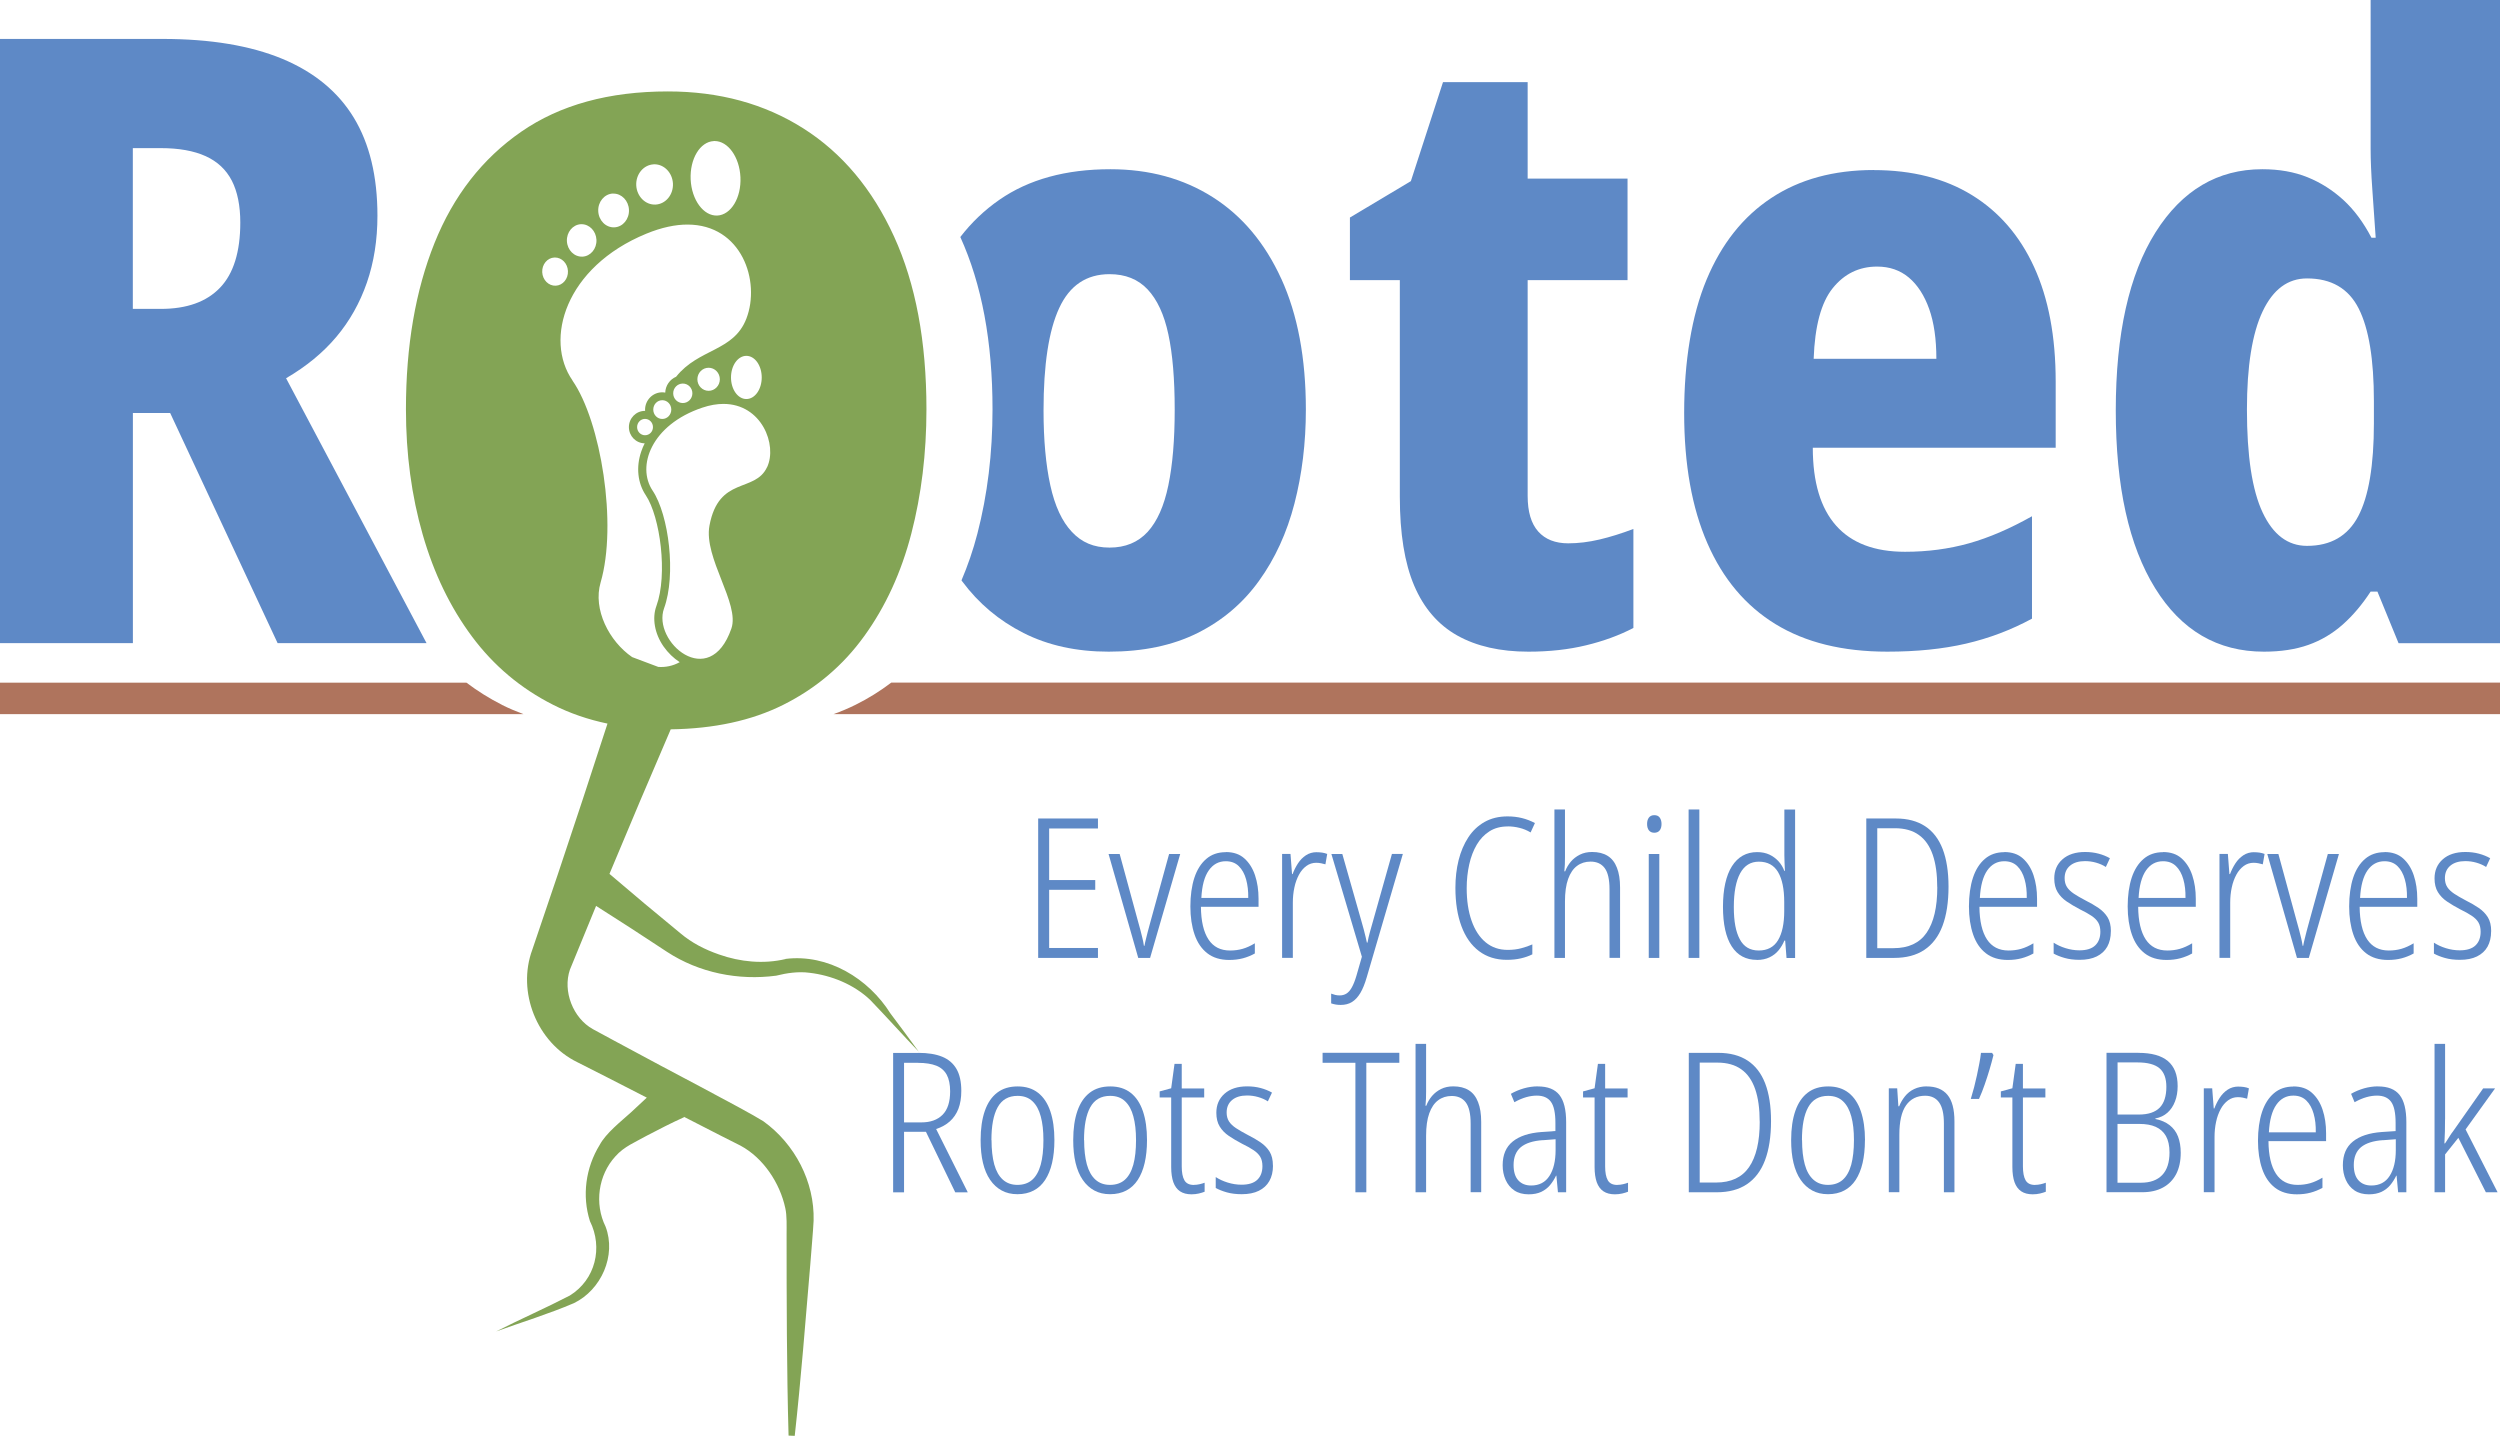 <?xml version="1.0" encoding="UTF-8"?>
<svg id="Layer_1" xmlns="http://www.w3.org/2000/svg" version="1.1" viewBox="0 0 405.23 234.31">
  <!-- Generator: Adobe Illustrator 29.3.0, SVG Export Plug-In . SVG Version: 2.1.0 Build 146)  -->
  <defs>
    <style>
      .st0 {
        fill: #af745d;
      }

      .st1 {
        fill: #83a455;
      }

      .st2 {
        fill: #5e89c6;
      }
    </style>
  </defs>
  <g>
    <g>
      <path class="st2" d="M26.34,6.31c7.77,0,14.24,1.08,19.41,3.22,5.17,2.15,9.03,5.33,11.59,9.53,2.56,4.21,3.84,9.51,3.84,15.91,0,3.93-.57,7.54-1.71,10.84-1.14,3.29-2.79,6.22-4.94,8.78-2.15,2.56-4.87,4.8-8.16,6.72l22.77,42.94h-24.14l-17.42-37.31h-6.04v37.31H0V6.31h26.34ZM26.06,24.01h-4.53v26.06h4.53c4.21,0,7.41-1.14,9.6-3.43,2.19-2.28,3.29-5.81,3.29-10.56,0-2.74-.46-5.01-1.37-6.79-.92-1.78-2.33-3.11-4.25-3.98-1.92-.87-4.35-1.3-7.27-1.3Z"/>
      <path class="st2" d="M254.19,88.07c1.65,0,3.34-.21,5.08-.62,1.74-.41,3.57-.98,5.49-1.71v16.05c-2.29,1.19-4.85,2.13-7.68,2.81-2.84.69-5.95,1.03-9.33,1.03-4.57,0-8.41-.87-11.52-2.61s-5.44-4.44-7-8.09c-1.56-3.66-2.33-8.46-2.33-14.4v-35.12h-8.09v-10.15l9.88-5.9,5.21-16.05h13.72v15.64h16.19v16.46h-16.19v34.98c0,2.56.57,4.48,1.71,5.76,1.14,1.28,2.77,1.92,4.87,1.92Z"/>
      <path class="st2" d="M303.72,27.57c6.22,0,11.52,1.35,15.91,4.05,4.39,2.7,7.75,6.58,10.08,11.66,2.33,5.08,3.5,11.27,3.5,18.59v10.7h-39.37c0,5.58,1.26,9.79,3.77,12.62,2.51,2.84,6.24,4.25,11.18,4.25,3.66,0,7.11-.46,10.36-1.37,3.25-.91,6.65-2.38,10.22-4.39v16.6c-3.38,1.83-6.95,3.18-10.7,4.05-3.75.87-8,1.3-12.76,1.3-7.23,0-13.26-1.49-18.11-4.46-4.85-2.97-8.53-7.34-11.04-13.1-2.52-5.76-3.77-12.8-3.77-21.13s1.21-15.8,3.63-21.61c2.42-5.81,5.92-10.22,10.5-13.24,4.57-3.02,10.1-4.53,16.6-4.53ZM304.27,43.21c-2.93,0-5.33,1.17-7.2,3.5-1.88,2.33-2.9,6.15-3.09,11.45h19.89c0-3.2-.39-5.9-1.17-8.09-.78-2.19-1.88-3.89-3.29-5.08-1.42-1.19-3.13-1.78-5.14-1.78Z"/>
      <path class="st2" d="M366.96,105.63c-7.5,0-13.38-3.43-17.63-10.29-4.25-6.86-6.38-16.46-6.38-28.81s2.15-22.06,6.45-28.88c4.3-6.81,10.06-10.22,17.29-10.22,2.74,0,5.19.43,7.34,1.3,2.15.87,4.09,2.11,5.83,3.7,1.74,1.6,3.25,3.64,4.53,6.1h.69c-.18-2.74-.37-5.37-.55-7.89-.18-2.51-.27-4.69-.27-6.52V0h20.99v104.26h-16.46l-3.43-8.37h-1.1c-1.37,2.1-2.88,3.89-4.53,5.35-1.65,1.46-3.5,2.56-5.56,3.29-2.06.73-4.46,1.1-7.2,1.1ZM373.95,88.48c3.84,0,6.61-1.6,8.3-4.8,1.69-3.2,2.54-8.23,2.54-15.09v-3.57c0-6.77-.82-11.77-2.47-15.02-1.65-3.25-4.44-4.87-8.37-4.87-3.11,0-5.51,1.78-7.2,5.35-1.69,3.57-2.54,8.87-2.54,15.91,0,7.5.84,13.06,2.54,16.67,1.69,3.61,4.09,5.42,7.2,5.42Z"/>
    </g>
    <path class="st2" d="M207.69,45.2c-2.65-5.81-6.36-10.22-11.11-13.24-4.76-3.02-10.29-4.53-16.6-4.53-7.23,0-13.22,1.65-17.97,4.94-2.44,1.69-4.55,3.71-6.35,6.05,3.48,7.66,5.22,16.97,5.22,27.93,0,7.14-.82,13.85-2.45,20.14-.69,2.67-1.56,5.19-2.58,7.58.04.06.08.11.12.17,2.65,3.57,5.97,6.36,9.95,8.37,3.98,2.01,8.57,3.02,13.79,3.02,5.58,0,10.38-1.01,14.4-3.02,4.02-2.01,7.34-4.82,9.95-8.44,2.61-3.61,4.53-7.8,5.76-12.55,1.23-4.75,1.85-9.83,1.85-15.23,0-8.32-1.33-15.39-3.98-21.2ZM189.38,78.67c-.69,3.34-1.81,5.85-3.36,7.55-1.56,1.69-3.61,2.54-6.17,2.54s-4.51-.84-6.1-2.54c-1.6-1.69-2.77-4.21-3.5-7.55-.73-3.34-1.1-7.38-1.1-12.14,0-7.41.84-12.94,2.54-16.6,1.69-3.66,4.41-5.49,8.16-5.49,2.56,0,4.62.82,6.17,2.47,1.55,1.65,2.68,4.07,3.36,7.27.69,3.2,1.03,7.27,1.03,12.21s-.34,8.94-1.03,12.28Z"/>
  </g>
  <path class="st1" d="M127.35,155.45c-3.56.85-7.37.48-10.81-.74-2.31-.8-4.42-1.89-6.21-3.4-3.88-3.18-7.73-6.4-11.54-9.66,3.26-7.83,6.58-15.66,9.93-23.43,7.02-.1,13.11-1.41,18.23-3.97,5.32-2.66,9.71-6.38,13.15-11.16,3.45-4.78,5.99-10.31,7.62-16.6,1.63-6.29,2.45-13,2.45-20.14,0-11.01-1.75-20.35-5.26-28.03-3.51-7.68-8.41-13.52-14.7-17.51-6.29-3.99-13.61-5.99-21.95-5.99-9.56,0-17.48,2.18-23.77,6.53-6.29,4.35-10.98,10.37-14.06,18.05-3.08,7.68-4.63,16.66-4.63,26.94,0,7.26.91,14.03,2.72,20.32,1.81,6.29,4.47,11.79,7.98,16.51,3.51,4.72,7.89,8.41,13.15,11.07,2.72,1.38,5.67,2.39,8.82,3.05-2.64,8.18-5.34,16.34-8.07,24.49-.82,2.43-3.33,9.81-4.11,12.14-2.54,6.84.73,15.07,7.3,18.26,2.28,1.14,6.73,3.42,11.25,5.74-.86.82-1.73,1.63-2.61,2.43-1.61,1.46-3.99,3.31-5.02,5.22-2.29,3.72-2.89,8.25-1.59,12.36,2.14,4.28.91,9.49-3.26,12.07-3.81,1.98-8.1,3.86-11.95,5.82,4.18-1.51,8.53-2.84,12.64-4.6,4.4-2.15,6.89-7.7,5.11-12.39-1.84-3.72-1.19-8.36,1.59-11.39,1.41-1.61,3.27-2.32,5.1-3.36,1.99-1.04,3.99-2.07,6.05-3l-.05-.06c2.48,1.27,4.65,2.39,6.07,3.11.66.33,2.49,1.25,3.11,1.57,3.7,1.99,6.39,6.06,7.26,10.13.28,1.21.21,2.96.21,4.21,0,10.62.02,22.08.32,32.66,0,0,1,.04,1,.04.99-8.93,1.77-18.89,2.53-27.88.12-1.73.45-5.28.53-7,.17-6.31-3.04-12.44-8.14-16.11-2.86-1.82-17.5-9.41-20.73-11.21-1.75-.94-5.21-2.79-6.92-3.73-3.21-1.79-4.91-6.15-3.71-9.64,1.4-3.44,2.82-6.88,4.24-10.33,3.86,2.45,7.7,4.93,11.5,7.45,5.21,3.41,11.58,4.67,17.69,3.86,1.71-.43,3.61-.71,5.39-.47,3.56.41,7.2,1.89,9.84,4.39,2.63,2.73,5.24,5.65,7.88,8.4-1.52-2.07-3.03-4.15-4.59-6.2-3.56-5.67-10.13-9.68-17-8.84ZM124.33,75.73c-1.97,4.21-7.82,1.38-9.33,9.46-.98,5.23,4.95,12.66,3.55,16.69-3.55,10.25-12.88,2.1-10.91-3.28,1.97-5.39.79-15.12-1.86-19.08-2.64-3.96-.19-10.67,8.05-13.44,1.24-.42,2.39-.61,3.43-.61,6.21,0,8.77,6.65,7.08,10.26ZM104.55,70.55c-.7,0-1.28-.59-1.28-1.32s.57-1.33,1.28-1.33,1.29.59,1.29,1.33-.57,1.32-1.29,1.32ZM105.89,66.39c0-.84.65-1.52,1.46-1.52s1.46.68,1.46,1.52-.65,1.52-1.46,1.52-1.46-.68-1.46-1.52ZM109.12,63.75c0-.87.7-1.58,1.56-1.58s1.55.71,1.55,1.58-.69,1.58-1.55,1.58-1.56-.7-1.56-1.58ZM113.04,61.48c0-1.03.81-1.87,1.82-1.87s1.82.84,1.82,1.87-.82,1.87-1.82,1.87-1.82-.84-1.82-1.87ZM123.47,61.18c0,1.94-1.11,3.5-2.49,3.5s-2.49-1.57-2.49-3.5,1.11-3.5,2.49-3.5,2.49,1.57,2.49,3.5ZM115.7,22.86s.08,0,.13,0c2.17,0,4.03,2.58,4.19,5.85.16,3.33-1.52,6.12-3.75,6.23-2.23.1-4.16-2.52-4.32-5.85-.15-3.33,1.52-6.12,3.75-6.22ZM105.95,26.63s.09,0,.13,0c1.58,0,2.91,1.37,3,3.13.08,1.8-1.18,3.32-2.82,3.4-1.64.08-3.04-1.32-3.13-3.12-.08-1.8,1.18-3.32,2.82-3.4ZM99.33,31.38h.11c1.33,0,2.44,1.15,2.51,2.62.07,1.51-.99,2.79-2.36,2.85-1.38.07-2.55-1.11-2.62-2.62-.07-1.51.99-2.79,2.37-2.86ZM94.16,36.34s.07,0,.1,0c1.28,0,2.35,1.11,2.42,2.52.07,1.45-.95,2.68-2.27,2.74-1.32.06-2.45-1.06-2.52-2.51-.07-1.45.95-2.68,2.27-2.75ZM87.89,44.12c-.06-1.26.83-2.33,1.98-2.38.03,0,.06,0,.09,0,1.11,0,2.04.96,2.1,2.19.06,1.26-.83,2.33-1.98,2.38-1.15.05-2.13-.93-2.19-2.19ZM92.8,61.67c-4.61-6.63-1.19-18.38,11.96-23.79,2.51-1.03,4.72-1.48,6.67-1.48,8.8,0,11.89,9.18,9.55,15.25-2.07,5.36-7.73,4.81-11.39,9.42-1,.42-1.72,1.41-1.76,2.57-.16-.03-.32-.05-.49-.05-1.53,0-2.78,1.27-2.78,2.83,0,.06,0,.12.01.18h-.04c-1.43,0-2.59,1.18-2.59,2.63s1.14,2.61,2.56,2.63c-.22.43-.41.88-.56,1.33-.86,2.51-.59,5.1.74,7.09,2.33,3.5,3.58,12.84,1.72,17.94-.73,1.99-.29,4.49,1.16,6.57.73,1.04,1.64,1.91,2.62,2.54-1.12.62-2.3.85-3.48.77l-4.23-1.59c-3.73-2.56-6.39-7.73-5.12-12.08,2.76-9.44.05-26.12-4.56-32.75Z"/>
  <path class="st2" d="M177.97,155.27h-9.69v-22.6h9.69v1.62h-7.91v8.36h7.47v1.58h-7.47v9.43h7.91v1.61Z"/>
  <path class="st2" d="M184.5,155.27l-4.81-16.84h1.8l3.01,11.05c.13.42.24.84.35,1.27.11.42.21.85.32,1.28.11.43.19.86.25,1.28h.09c.06-.36.14-.73.24-1.11.09-.38.19-.78.3-1.2.1-.42.22-.86.35-1.3l3.1-11.27h1.8l-4.88,16.84h-1.93Z"/>
  <path class="st2" d="M198.68,138.11c1.25,0,2.25.34,3.02,1.03s1.35,1.6,1.73,2.74.57,2.41.57,3.8v1.3h-9.34c.02,2.32.43,4.08,1.22,5.29s1.96,1.8,3.5,1.8c.72,0,1.39-.09,2.03-.27.63-.18,1.3-.48,1.99-.9v1.65c-.61.34-1.26.6-1.93.78-.68.18-1.41.27-2.22.27-1.44,0-2.62-.36-3.55-1.08-.93-.72-1.62-1.73-2.07-3.04-.45-1.31-.68-2.83-.68-4.56s.22-3.35.65-4.65,1.08-2.33,1.93-3.05c.85-.73,1.9-1.09,3.15-1.09ZM198.68,139.6c-1.14,0-2.06.5-2.75,1.49-.7.99-1.1,2.48-1.2,4.46h7.6c.02-1.12-.1-2.13-.35-3.02-.25-.9-.65-1.61-1.19-2.14-.54-.53-1.24-.79-2.11-.79Z"/>
  <path class="st2" d="M213.46,138.14c.27,0,.56.02.85.06s.57.12.82.22l-.29,1.68c-.21-.06-.44-.12-.7-.17-.25-.05-.52-.08-.79-.08-.59,0-1.12.17-1.6.52-.48.35-.88.82-1.2,1.42s-.58,1.29-.74,2.07c-.17.78-.25,1.6-.25,2.47v8.93h-1.74v-16.84h1.36l.25,3.26h.09c.23-.61.52-1.19.87-1.73s.78-.98,1.28-1.31c.51-.34,1.1-.51,1.77-.51Z"/>
  <path class="st2" d="M215.81,138.43h1.77l3.07,10.79c.17.57.31,1.06.41,1.47.1.41.2.79.28,1.12.08.34.16.67.22.98h.1c.1-.57.24-1.15.4-1.74.16-.59.33-1.2.52-1.84l3.04-10.79h1.77l-5.86,20.01c-.3,1.03-.64,1.88-1.03,2.53s-.84,1.14-1.36,1.46c-.52.32-1.12.47-1.82.47-.27,0-.54-.02-.79-.06-.25-.04-.51-.11-.76-.19v-1.58c.21.08.43.15.67.21.23.05.46.08.7.08.42,0,.79-.1,1.11-.3.32-.2.61-.53.87-1,.26-.46.51-1.09.74-1.87l.89-3.1-4.94-16.65Z"/>
  <path class="st2" d="M244.39,133.96c-1.14,0-2.13.26-2.96.79-.83.53-1.52,1.25-2.06,2.17s-.95,1.98-1.22,3.2c-.27,1.21-.41,2.5-.41,3.85,0,2,.26,3.76.79,5.27.53,1.51,1.29,2.68,2.28,3.5.99.82,2.18,1.23,3.58,1.23.8,0,1.54-.09,2.2-.27.67-.18,1.26-.38,1.79-.62v1.61c-.55.28-1.17.49-1.85.65s-1.45.24-2.29.24c-1.75,0-3.25-.47-4.5-1.41-1.25-.94-2.2-2.29-2.85-4.04-.65-1.75-.98-3.82-.98-6.21,0-1.6.17-3.1.52-4.5.35-1.39.87-2.62,1.57-3.69.7-1.07,1.58-1.9,2.64-2.5,1.07-.6,2.3-.9,3.72-.9.82,0,1.6.09,2.33.27.73.18,1.43.45,2.11.81l-.7,1.52c-.57-.34-1.17-.59-1.8-.74-.63-.16-1.27-.24-1.9-.24Z"/>
  <path class="st2" d="M253.67,138.87c0,.46,0,.88-.02,1.25s-.04.74-.08,1.12h.13c.21-.57.52-1.09.92-1.57.4-.47.89-.85,1.47-1.14.58-.29,1.24-.43,1.98-.43,1.01,0,1.85.21,2.52.63s1.17,1.06,1.5,1.92c.34.85.51,1.93.51,3.21v11.4h-1.71v-11.11c0-1.6-.26-2.75-.79-3.45-.53-.7-1.29-1.04-2.28-1.04-.84,0-1.58.23-2.2.7-.62.46-1.1,1.17-1.44,2.12s-.51,2.16-.51,3.64v9.15h-1.71v-24.06h1.71v7.66Z"/>
  <path class="st2" d="M268.14,132.13c.4,0,.7.13.89.4.19.26.29.61.29,1.03,0,.44-.1.79-.3,1.04-.2.25-.49.38-.87.38s-.67-.13-.87-.38c-.2-.25-.3-.6-.3-1.04s.09-.76.29-1.03c.19-.26.49-.4.89-.4ZM268.96,138.43v16.84h-1.71v-16.84h1.71Z"/>
  <path class="st2" d="M275.45,155.27h-1.74v-24.06h1.74v24.06Z"/>
  <path class="st2" d="M284.79,155.59c-1.79,0-3.16-.73-4.1-2.2-.94-1.47-1.41-3.6-1.41-6.41s.49-5.06,1.46-6.58c.97-1.52,2.33-2.28,4.08-2.28.76,0,1.42.14,2,.41.57.27,1.06.64,1.47,1.09.41.45.72.97.93,1.54h.1c-.02-.46-.04-.91-.06-1.34-.02-.43-.03-.84-.03-1.22v-7.38h1.74v24.06h-1.39l-.22-2.82h-.13c-.23.57-.54,1.09-.93,1.57-.39.48-.88.86-1.46,1.14-.58.28-1.26.43-2.04.43ZM285.07,154.07c1.41,0,2.46-.55,3.13-1.66.67-1.11,1.01-2.69,1.01-4.73v-1.46c0-2.11-.33-3.73-1-4.86-.67-1.13-1.7-1.69-3.12-1.69-1.33,0-2.34.63-3.02,1.88s-1.03,3.08-1.03,5.46.32,4.03.97,5.24c.64,1.21,1.66,1.82,3.06,1.82Z"/>
  <path class="st2" d="M315.84,143.71c0,2.53-.33,4.66-.98,6.38-.65,1.72-1.64,3.01-2.94,3.88s-2.94,1.3-4.91,1.3h-4.5v-22.6h4.78c1.9,0,3.48.42,4.75,1.25,1.27.83,2.22,2.07,2.85,3.7.63,1.64.95,3.67.95,6.09ZM314.01,143.81c0-2.09-.24-3.84-.73-5.26-.49-1.41-1.23-2.49-2.25-3.21-1.01-.73-2.31-1.09-3.89-1.09h-2.85v19.44h2.63c2.43,0,4.22-.83,5.37-2.5,1.15-1.67,1.73-4.13,1.73-7.38Z"/>
  <path class="st2" d="M324.87,138.11c1.25,0,2.25.34,3.02,1.03s1.35,1.6,1.73,2.74.57,2.41.57,3.8v1.3h-9.34c.02,2.32.43,4.08,1.22,5.29.79,1.2,1.96,1.8,3.5,1.8.72,0,1.39-.09,2.03-.27.63-.18,1.3-.48,2-.9v1.65c-.61.34-1.26.6-1.93.78-.68.18-1.41.27-2.22.27-1.44,0-2.62-.36-3.55-1.08s-1.62-1.73-2.07-3.04-.68-2.83-.68-4.56.22-3.35.65-4.65,1.08-2.33,1.93-3.05c.85-.73,1.9-1.09,3.15-1.09ZM324.87,139.6c-1.14,0-2.06.5-2.75,1.49s-1.1,2.48-1.2,4.46h7.6c.02-1.12-.09-2.13-.35-3.02-.25-.9-.65-1.61-1.19-2.14-.54-.53-1.24-.79-2.11-.79Z"/>
  <path class="st2" d="M342.15,150.96c0,.97-.2,1.8-.58,2.49-.39.69-.96,1.21-1.71,1.58s-1.67.55-2.77.55c-.91,0-1.72-.1-2.42-.3-.71-.2-1.3-.44-1.79-.71v-1.77c.55.36,1.19.66,1.93.89.74.23,1.49.35,2.25.35,1.14,0,1.99-.26,2.55-.79.56-.53.84-1.27.84-2.22,0-.61-.12-1.12-.36-1.52-.24-.4-.61-.76-1.11-1.09-.5-.33-1.11-.67-1.85-1.03-.8-.42-1.51-.84-2.14-1.27-.62-.42-1.11-.93-1.47-1.52s-.54-1.33-.54-2.22c0-1.27.44-2.3,1.33-3.09.89-.79,2.11-1.19,3.67-1.19.78,0,1.51.09,2.18.27.68.18,1.29.43,1.84.74l-.66,1.42c-.46-.3-.99-.53-1.58-.7-.59-.17-1.19-.25-1.8-.25-1.01,0-1.82.24-2.41.73s-.89,1.16-.89,2.03c0,.57.13,1.05.38,1.44.25.39.63.75,1.12,1.08s1.12.69,1.88,1.09c.8.4,1.51.81,2.12,1.23.61.42,1.1.92,1.46,1.5.36.58.54,1.33.54,2.26Z"/>
  <path class="st2" d="M350.6,138.11c1.25,0,2.25.34,3.02,1.03s1.35,1.6,1.73,2.74.57,2.41.57,3.8v1.3h-9.34c.02,2.32.43,4.08,1.22,5.29.79,1.2,1.96,1.8,3.5,1.8.72,0,1.39-.09,2.03-.27.63-.18,1.3-.48,2-.9v1.65c-.61.34-1.26.6-1.93.78-.68.18-1.41.27-2.22.27-1.44,0-2.62-.36-3.55-1.08s-1.62-1.73-2.07-3.04-.68-2.83-.68-4.56.22-3.35.65-4.65,1.08-2.33,1.93-3.05c.85-.73,1.9-1.09,3.15-1.09ZM350.6,139.6c-1.14,0-2.06.5-2.75,1.49s-1.1,2.48-1.2,4.46h7.6c.02-1.12-.09-2.13-.35-3.02-.25-.9-.65-1.61-1.19-2.14-.54-.53-1.24-.79-2.11-.79Z"/>
  <path class="st2" d="M365.39,138.14c.27,0,.56.02.86.06.29.04.57.12.82.22l-.29,1.68c-.21-.06-.44-.12-.7-.17-.25-.05-.52-.08-.79-.08-.59,0-1.12.17-1.6.52-.47.35-.88.82-1.2,1.42s-.58,1.29-.74,2.07c-.17.78-.25,1.6-.25,2.47v8.93h-1.74v-16.84h1.36l.25,3.26h.1c.23-.61.52-1.19.87-1.73s.78-.98,1.28-1.31c.51-.34,1.1-.51,1.77-.51Z"/>
  <path class="st2" d="M372.32,155.27l-4.81-16.84h1.8l3.01,11.05c.13.42.24.84.35,1.27.11.42.21.85.32,1.28.1.43.19.86.25,1.28h.09c.06-.36.14-.73.24-1.11.1-.38.2-.78.3-1.2.11-.42.22-.86.35-1.3l3.1-11.27h1.8l-4.88,16.84h-1.93Z"/>
  <path class="st2" d="M386.5,138.11c1.25,0,2.25.34,3.02,1.03s1.35,1.6,1.73,2.74.57,2.41.57,3.8v1.3h-9.34c.02,2.32.43,4.08,1.22,5.29.79,1.2,1.96,1.8,3.5,1.8.72,0,1.39-.09,2.03-.27.63-.18,1.3-.48,2-.9v1.65c-.61.34-1.26.6-1.93.78-.68.18-1.41.27-2.22.27-1.44,0-2.62-.36-3.55-1.08s-1.62-1.73-2.07-3.04-.68-2.83-.68-4.56.22-3.35.65-4.65,1.08-2.33,1.93-3.05c.85-.73,1.9-1.09,3.15-1.09ZM386.5,139.6c-1.14,0-2.06.5-2.75,1.49s-1.1,2.48-1.2,4.46h7.6c.02-1.12-.09-2.13-.35-3.02-.25-.9-.65-1.61-1.19-2.14-.54-.53-1.24-.79-2.11-.79Z"/>
  <path class="st2" d="M403.79,150.96c0,.97-.2,1.8-.58,2.49-.39.69-.96,1.21-1.71,1.58s-1.67.55-2.77.55c-.91,0-1.72-.1-2.42-.3-.71-.2-1.3-.44-1.79-.71v-1.77c.55.36,1.19.66,1.93.89.74.23,1.49.35,2.25.35,1.14,0,1.99-.26,2.55-.79.56-.53.84-1.27.84-2.22,0-.61-.12-1.12-.36-1.52-.24-.4-.61-.76-1.11-1.09-.5-.33-1.11-.67-1.85-1.03-.8-.42-1.51-.84-2.14-1.27-.62-.42-1.11-.93-1.47-1.52s-.54-1.33-.54-2.22c0-1.27.44-2.3,1.33-3.09.89-.79,2.11-1.19,3.67-1.19.78,0,1.51.09,2.18.27.68.18,1.29.43,1.84.74l-.66,1.42c-.46-.3-.99-.53-1.58-.7-.59-.17-1.19-.25-1.8-.25-1.01,0-1.82.24-2.41.73s-.89,1.16-.89,2.03c0,.57.13,1.05.38,1.44.25.39.63.75,1.12,1.08s1.12.69,1.88,1.09c.8.4,1.51.81,2.12,1.23.61.42,1.1.92,1.46,1.5.36.58.54,1.33.54,2.26Z"/>
  <path class="st2" d="M148.85,170.66c1.56,0,2.85.21,3.88.63,1.02.42,1.79,1.08,2.31,1.98.52.9.78,2.08.78,3.56,0,1.12-.16,2.08-.47,2.9-.32.81-.78,1.49-1.38,2.03-.6.54-1.35.96-2.23,1.25l5.13,10.26h-2.03l-4.75-9.81h-3.55v9.81h-1.77v-22.6h4.08ZM148.79,172.27h-2.25v9.66h2.82c1.46,0,2.6-.41,3.42-1.23s1.23-2.09,1.23-3.8c0-1.12-.19-2.02-.55-2.69-.37-.67-.93-1.17-1.69-1.47s-1.75-.46-2.98-.46Z"/>
  <path class="st2" d="M170.91,184.81c0,1.39-.13,2.63-.38,3.7-.25,1.08-.63,2-1.12,2.75-.5.76-1.12,1.33-1.87,1.72-.75.39-1.62.59-2.61.59s-1.83-.2-2.56-.6c-.74-.4-1.37-.98-1.88-1.73-.52-.75-.9-1.67-1.16-2.75s-.38-2.32-.38-3.69c0-1.86.23-3.43.68-4.73.45-1.3,1.12-2.28,2.01-2.96.89-.68,1.99-1.01,3.32-1.01s2.43.35,3.31,1.04,1.54,1.69,1.98,2.99c.44,1.3.66,2.85.66,4.67ZM160.72,184.81c0,1.54.15,2.85.44,3.93.3,1.08.76,1.9,1.39,2.47.63.57,1.42.85,2.37.85s1.77-.27,2.39-.82,1.08-1.37,1.38-2.45c.3-1.09.44-2.41.44-3.97s-.14-2.78-.43-3.85c-.28-1.07-.73-1.89-1.35-2.47-.61-.58-1.41-.87-2.41-.87-1.48,0-2.55.62-3.23,1.85-.68,1.23-1.01,3.01-1.01,5.33Z"/>
  <path class="st2" d="M185.92,184.81c0,1.39-.13,2.63-.38,3.7-.25,1.08-.63,2-1.12,2.75-.5.76-1.12,1.33-1.87,1.72-.75.39-1.62.59-2.61.59s-1.83-.2-2.56-.6c-.74-.4-1.37-.98-1.88-1.73-.52-.75-.9-1.67-1.16-2.75s-.38-2.32-.38-3.69c0-1.86.23-3.43.68-4.73.45-1.3,1.12-2.28,2.01-2.96.89-.68,1.99-1.01,3.32-1.01s2.43.35,3.31,1.04,1.54,1.69,1.98,2.99c.44,1.3.66,2.85.66,4.67ZM175.73,184.81c0,1.54.15,2.85.44,3.93.3,1.08.76,1.9,1.39,2.47.63.57,1.42.85,2.37.85s1.77-.27,2.39-.82,1.08-1.37,1.38-2.45c.3-1.09.44-2.41.44-3.97s-.14-2.78-.43-3.85c-.28-1.07-.73-1.89-1.35-2.47-.61-.58-1.41-.87-2.41-.87-1.48,0-2.55.62-3.23,1.85-.68,1.23-1.01,3.01-1.01,5.33Z"/>
  <path class="st2" d="M193.52,192.06c.32,0,.63-.04.93-.11.31-.07.57-.15.81-.24v1.46c-.27.11-.59.2-.95.29-.36.08-.75.13-1.17.13-.76,0-1.38-.16-1.87-.49-.49-.33-.84-.82-1.08-1.47-.23-.65-.35-1.48-.35-2.47v-11.27h-1.87v-.98l1.87-.51.54-3.96h1.17v3.99h3.64v1.46h-3.64v11.17c0,.99.14,1.74.43,2.25s.8.76,1.54.76Z"/>
  <path class="st2" d="M206.34,188.95c0,.97-.2,1.8-.59,2.49-.39.69-.96,1.21-1.71,1.58-.75.37-1.67.55-2.77.55-.91,0-1.71-.1-2.42-.3-.71-.2-1.3-.44-1.79-.71v-1.77c.55.36,1.19.66,1.93.89.74.23,1.49.35,2.25.35,1.14,0,1.99-.26,2.55-.79.56-.53.84-1.27.84-2.22,0-.61-.12-1.12-.36-1.52-.24-.4-.61-.76-1.11-1.09-.5-.33-1.11-.67-1.85-1.03-.8-.42-1.51-.84-2.14-1.27-.62-.42-1.11-.93-1.47-1.52-.36-.59-.54-1.33-.54-2.22,0-1.27.44-2.3,1.33-3.09.89-.79,2.11-1.19,3.67-1.19.78,0,1.51.09,2.18.27.68.18,1.29.43,1.84.74l-.67,1.42c-.46-.3-.99-.53-1.58-.7-.59-.17-1.19-.25-1.8-.25-1.01,0-1.82.24-2.41.73-.59.49-.89,1.16-.89,2.03,0,.57.13,1.05.38,1.44.25.39.63.75,1.12,1.08.5.33,1.12.69,1.88,1.09.8.4,1.51.81,2.12,1.23.61.42,1.1.92,1.46,1.5.36.58.54,1.33.54,2.26Z"/>
  <path class="st2" d="M221.47,193.26h-1.77v-20.99h-5.32v-1.62h12.44v1.62h-5.35v20.99Z"/>
  <path class="st2" d="M231.16,176.86c0,.46,0,.88-.02,1.25s-.04.74-.08,1.12h.13c.21-.57.52-1.09.92-1.57.4-.47.89-.85,1.47-1.14.58-.29,1.24-.43,1.98-.43,1.01,0,1.85.21,2.52.63s1.17,1.06,1.5,1.92c.34.85.51,1.93.51,3.21v11.4h-1.71v-11.11c0-1.6-.26-2.75-.79-3.45-.53-.7-1.29-1.04-2.28-1.04-.84,0-1.58.23-2.2.7-.62.46-1.1,1.17-1.44,2.12s-.51,2.16-.51,3.64v9.15h-1.71v-24.06h1.71v7.66Z"/>
  <path class="st2" d="M249.27,176.1c1.6,0,2.77.46,3.5,1.39.73.93,1.09,2.4,1.09,4.4v11.37h-1.33l-.25-2.69h-.06c-.27.57-.6,1.08-.98,1.54-.38.45-.85.81-1.41,1.08-.56.26-1.24.4-2.04.4-.93,0-1.71-.21-2.33-.63-.62-.42-1.09-.99-1.41-1.71-.32-.72-.48-1.51-.48-2.37,0-1.69.54-2.97,1.63-3.85,1.09-.88,2.64-1.39,4.67-1.54l2.25-.16v-1.3c0-1.62-.24-2.77-.73-3.44-.49-.67-1.25-1-2.28-1-.55,0-1.12.08-1.72.25-.6.17-1.24.44-1.92.82l-.57-1.36c.65-.38,1.36-.67,2.11-.89.75-.21,1.5-.32,2.26-.32ZM250.06,184.81c-1.58.11-2.76.49-3.55,1.14-.78.66-1.17,1.62-1.17,2.88,0,1.1.25,1.93.76,2.49.51.56,1.2.84,2.09.84,1.31,0,2.3-.52,2.96-1.55.67-1.03,1-2.43,1-4.18v-1.77l-2.09.16Z"/>
  <path class="st2" d="M262.15,192.06c.32,0,.63-.04.93-.11.31-.07.57-.15.81-.24v1.46c-.27.11-.59.2-.95.29-.36.08-.75.13-1.17.13-.76,0-1.38-.16-1.87-.49-.49-.33-.84-.82-1.08-1.47-.23-.65-.35-1.48-.35-2.47v-11.27h-1.87v-.98l1.87-.51.54-3.96h1.17v3.99h3.64v1.46h-3.64v11.17c0,.99.14,1.74.43,2.25s.8.76,1.54.76Z"/>
  <path class="st2" d="M287.07,181.7c0,2.53-.33,4.66-.98,6.38-.65,1.72-1.64,3.01-2.94,3.88s-2.94,1.3-4.91,1.3h-4.5v-22.6h4.78c1.9,0,3.48.42,4.75,1.25,1.27.83,2.22,2.07,2.85,3.7.63,1.64.95,3.67.95,6.09ZM285.23,181.8c0-2.09-.24-3.84-.73-5.26-.49-1.41-1.23-2.49-2.25-3.21-1.01-.73-2.31-1.09-3.89-1.09h-2.85v19.44h2.63c2.43,0,4.22-.83,5.37-2.5,1.15-1.67,1.73-4.13,1.73-7.38Z"/>
  <path class="st2" d="M302.29,184.81c0,1.39-.13,2.63-.38,3.7s-.63,2-1.12,2.75-1.12,1.33-1.87,1.72c-.75.39-1.62.59-2.61.59s-1.83-.2-2.56-.6c-.74-.4-1.37-.98-1.88-1.73-.52-.75-.9-1.67-1.16-2.75s-.38-2.32-.38-3.69c0-1.86.23-3.43.68-4.73s1.12-2.28,2.01-2.96c.89-.68,1.99-1.01,3.32-1.01s2.43.35,3.31,1.04,1.54,1.69,1.98,2.99c.44,1.3.67,2.85.67,4.67ZM292.1,184.81c0,1.54.15,2.85.44,3.93s.76,1.9,1.39,2.47c.63.57,1.42.85,2.37.85s1.77-.27,2.39-.82c.62-.55,1.08-1.37,1.38-2.45.29-1.09.44-2.41.44-3.97s-.14-2.78-.43-3.85c-.29-1.07-.73-1.89-1.35-2.47-.61-.58-1.41-.87-2.41-.87-1.48,0-2.55.62-3.23,1.85-.68,1.23-1.01,3.01-1.01,5.33Z"/>
  <path class="st2" d="M312.3,176.1c1.48,0,2.6.45,3.36,1.36.76.91,1.14,2.34,1.14,4.31v11.49h-1.71v-11.18c0-1.54-.26-2.67-.78-3.39-.52-.72-1.27-1.08-2.26-1.08-1.33,0-2.36.52-3.09,1.55s-1.09,2.63-1.09,4.78v9.31h-1.71v-16.84h1.36l.19,2.91h.13c.23-.59.55-1.13.95-1.63.4-.5.9-.89,1.49-1.17s1.27-.43,2.03-.43Z"/>
  <path class="st2" d="M323.13,171c-.19.78-.41,1.58-.65,2.39-.24.81-.5,1.61-.78,2.41-.27.79-.58,1.57-.92,2.33h-1.33c.19-.61.37-1.25.54-1.9s.32-1.3.46-1.95c.14-.64.26-1.27.38-1.88.12-.61.21-1.19.27-1.74h1.8l.22.35Z"/>
  <path class="st2" d="M329.87,192.06c.32,0,.63-.04.93-.11.31-.07.57-.15.81-.24v1.46c-.27.11-.59.2-.95.29-.36.08-.75.13-1.17.13-.76,0-1.38-.16-1.87-.49-.49-.33-.84-.82-1.08-1.47-.23-.65-.35-1.48-.35-2.47v-11.27h-1.87v-.98l1.87-.51.54-3.96h1.17v3.99h3.64v1.46h-3.64v11.17c0,.99.14,1.74.43,2.25s.8.76,1.54.76Z"/>
  <path class="st2" d="M346.62,170.66c2.13,0,3.72.44,4.78,1.33,1.05.89,1.58,2.24,1.58,4.05,0,.93-.14,1.76-.43,2.5-.28.74-.69,1.34-1.22,1.82-.53.47-1.18.79-1.96.93v.09c.93.19,1.7.52,2.31,1,.61.48,1.07,1.09,1.36,1.84.29.75.44,1.63.44,2.64,0,1.35-.25,2.5-.74,3.45-.5.95-1.21,1.68-2.14,2.18-.93.51-2.05.76-3.36.76h-5.79v-22.6h5.16ZM346.68,180.66c1.54,0,2.67-.38,3.39-1.12s1.08-1.87,1.08-3.37c0-1.35-.36-2.35-1.09-2.99-.73-.64-1.93-.97-3.59-.97h-3.23v8.45h3.45ZM343.23,182.18v9.53h3.8c1.5,0,2.64-.41,3.44-1.24.79-.82,1.19-2.05,1.19-3.67,0-1.1-.2-1.98-.58-2.66-.39-.68-.95-1.17-1.66-1.49-.72-.32-1.59-.47-2.63-.47h-3.55Z"/>
  <path class="st2" d="M362.85,176.13c.27,0,.56.02.86.06.29.04.57.12.82.22l-.29,1.68c-.21-.06-.44-.12-.7-.17-.25-.05-.52-.08-.79-.08-.59,0-1.12.17-1.6.52-.47.35-.88.82-1.2,1.42s-.58,1.29-.74,2.07c-.17.78-.25,1.6-.25,2.47v8.93h-1.74v-16.84h1.36l.25,3.26h.1c.23-.61.52-1.19.87-1.73s.78-.98,1.28-1.31c.51-.34,1.1-.51,1.77-.51Z"/>
  <path class="st2" d="M371.72,176.1c1.25,0,2.25.34,3.02,1.03s1.35,1.6,1.73,2.74.57,2.41.57,3.8v1.3h-9.34c.02,2.32.43,4.08,1.22,5.29.79,1.2,1.96,1.8,3.5,1.8.72,0,1.39-.09,2.03-.27.63-.18,1.3-.48,2-.9v1.65c-.61.34-1.26.6-1.93.78-.68.18-1.41.27-2.22.27-1.44,0-2.62-.36-3.55-1.08s-1.62-1.73-2.07-3.04-.68-2.83-.68-4.56.22-3.35.65-4.65,1.08-2.33,1.93-3.05c.85-.73,1.9-1.09,3.15-1.09ZM371.72,177.59c-1.14,0-2.06.5-2.75,1.49s-1.1,2.48-1.2,4.46h7.6c.02-1.12-.09-2.13-.35-3.02-.25-.9-.65-1.61-1.19-2.14-.54-.53-1.24-.79-2.11-.79Z"/>
  <path class="st2" d="M385.46,176.1c1.6,0,2.77.46,3.5,1.39.73.93,1.09,2.4,1.09,4.4v11.37h-1.33l-.25-2.69h-.06c-.27.57-.6,1.08-.98,1.54-.38.45-.85.81-1.41,1.08-.56.26-1.24.4-2.04.4-.93,0-1.71-.21-2.33-.63-.62-.42-1.09-.99-1.41-1.71-.32-.72-.48-1.51-.48-2.37,0-1.69.54-2.97,1.63-3.85,1.09-.88,2.64-1.39,4.67-1.54l2.25-.16v-1.3c0-1.62-.24-2.77-.73-3.44-.49-.67-1.25-1-2.28-1-.55,0-1.12.08-1.72.25-.6.17-1.24.44-1.92.82l-.57-1.36c.65-.38,1.36-.67,2.11-.89.75-.21,1.5-.32,2.26-.32ZM386.25,184.81c-1.58.11-2.76.49-3.55,1.14-.78.66-1.17,1.62-1.17,2.88,0,1.1.25,1.93.76,2.49.51.56,1.2.84,2.09.84,1.31,0,2.3-.52,2.96-1.55.67-1.03,1-2.43,1-4.18v-1.77l-2.09.16Z"/>
  <path class="st2" d="M396.32,181.45c0,.68,0,1.33-.02,1.96s-.04,1.28-.08,1.93h.1c.15-.23.29-.45.43-.66.14-.21.27-.43.41-.65.14-.22.29-.44.46-.65l4.88-6.96h1.93l-4.78,6.65,5.19,10.19h-1.9l-4.46-8.83-2.15,2.69v6.14h-1.71v-24.06h1.71v12.25Z"/>
  <path class="st0" d="M144.46,110.65c-1.79,1.36-3.72,2.57-5.8,3.6-1.13.56-2.32,1.06-3.54,1.5h270.11v-5.11H144.46Z"/>
  <path class="st0" d="M81.37,114.25c-2.06-1.04-3.98-2.25-5.77-3.6H-.12v5.11h84.98c-1.2-.45-2.37-.94-3.49-1.5Z"/>
</svg>